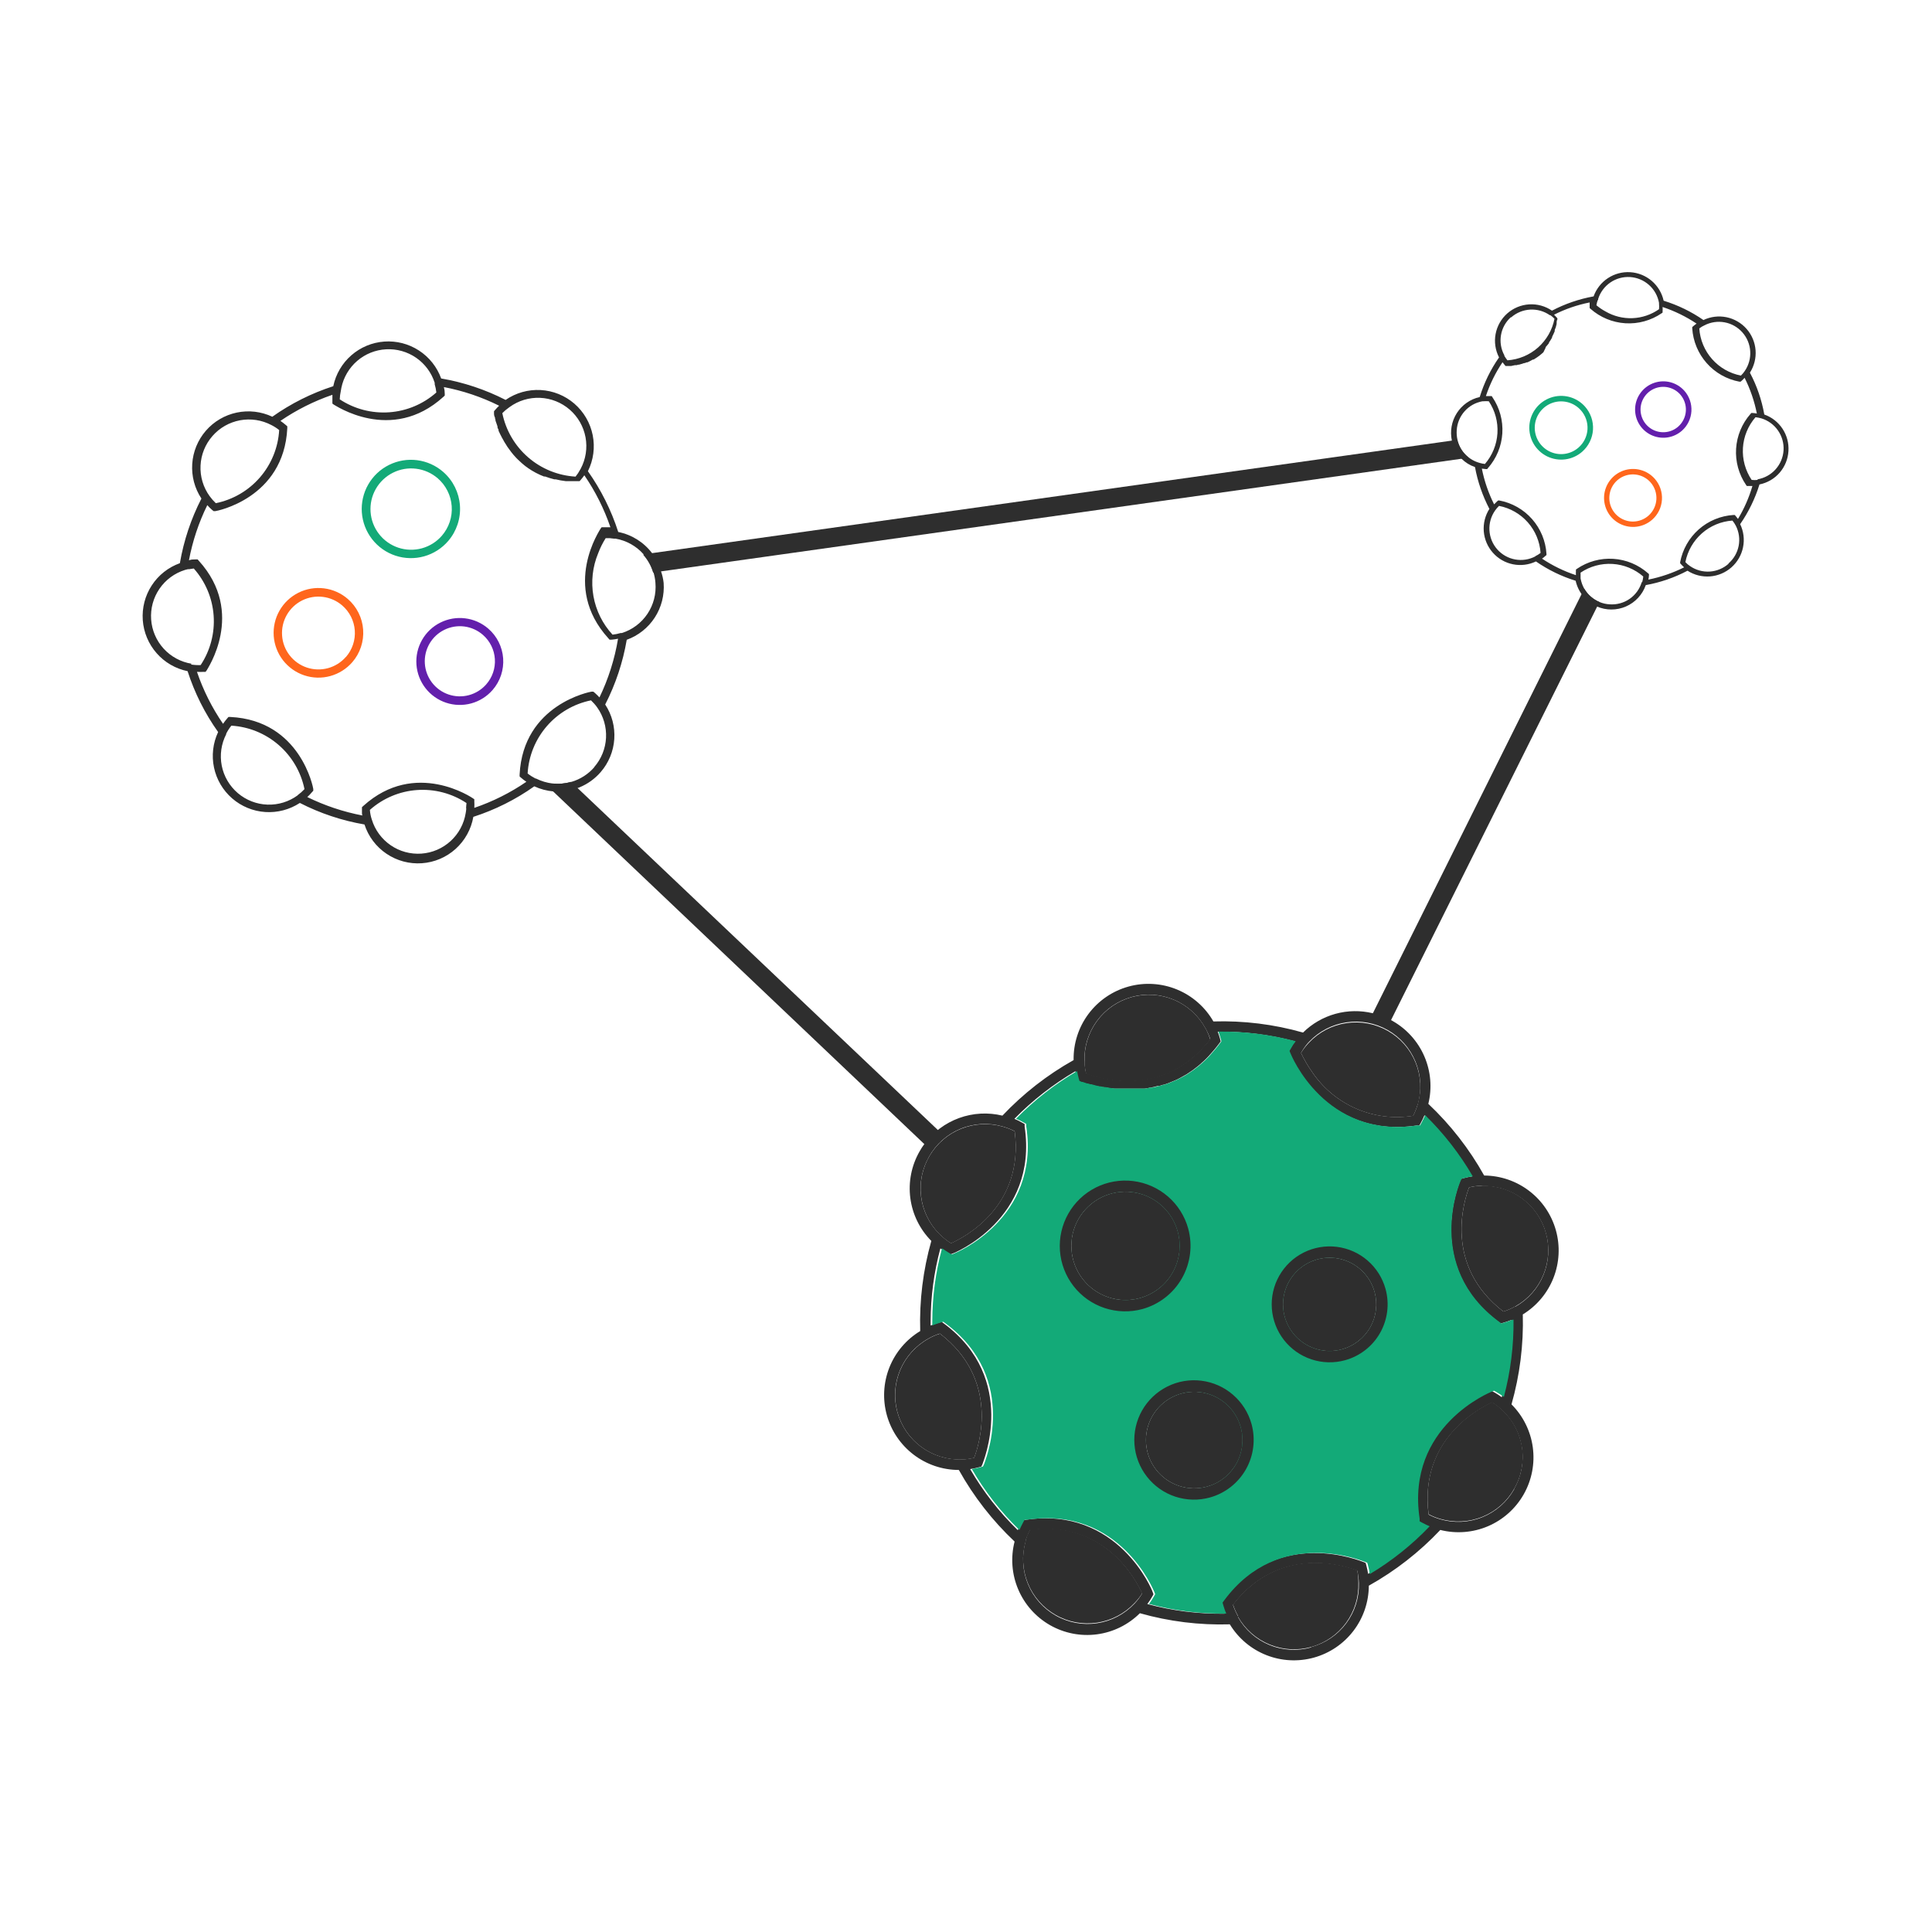 <svg xmlns="http://www.w3.org/2000/svg" width="100" height="100" viewBox="0 0 100 100" fill="none"><path d="M78.82 68.035C79.54 67.595 80.096 66.932 80.406 66.147C80.715 65.362 80.76 64.498 80.534 63.685C80.308 62.872 79.823 62.155 79.153 61.643C78.483 61.13 77.663 60.85 76.82 60.845C76.052 59.468 75.077 58.217 73.93 57.135C74.131 56.316 74.059 55.454 73.725 54.679C73.391 53.905 72.814 53.261 72.08 52.845L71.995 52.8C71.698 52.642 71.382 52.522 71.055 52.445C70.418 52.291 69.752 52.301 69.12 52.476C68.488 52.651 67.912 52.985 67.445 53.445C65.937 53.016 64.372 52.822 62.805 52.87C62.377 52.124 61.713 51.542 60.917 51.215C60.122 50.888 59.241 50.835 58.412 51.064C57.583 51.293 56.854 51.792 56.339 52.481C55.825 53.17 55.554 54.01 55.57 54.87C54.203 55.637 52.961 56.606 51.885 57.745C51.142 57.565 50.361 57.608 49.643 57.869C48.924 58.131 48.298 58.599 47.845 59.215C47.753 59.337 47.669 59.466 47.595 59.6C47.176 60.332 47.009 61.182 47.119 62.018C47.229 62.854 47.611 63.631 48.205 64.23C47.776 65.747 47.583 67.32 47.63 68.895C46.907 69.333 46.346 69.995 46.034 70.781C45.723 71.567 45.677 72.434 45.903 73.249C46.13 74.063 46.617 74.781 47.289 75.293C47.962 75.806 48.784 76.084 49.63 76.085C50.396 77.46 51.369 78.71 52.515 79.79C52.304 80.612 52.37 81.48 52.7 82.261C53.031 83.042 53.608 83.693 54.345 84.115C55.081 84.536 55.935 84.704 56.776 84.593C57.617 84.482 58.398 84.098 59 83.5C60.513 83.929 62.083 84.123 63.655 84.075C64.094 84.797 64.757 85.356 65.543 85.667C66.329 85.978 67.195 86.023 68.009 85.797C68.823 85.571 69.541 85.085 70.054 84.413C70.567 83.741 70.846 82.92 70.85 82.075C72.223 81.307 73.47 80.334 74.55 79.19C75.373 79.397 76.241 79.329 77.021 78.996C77.801 78.662 78.45 78.082 78.868 77.344C79.287 76.606 79.451 75.751 79.337 74.91C79.223 74.069 78.835 73.289 78.235 72.69C78.665 71.177 78.863 69.607 78.82 68.035ZM76.715 61.39C77.46 61.37 78.189 61.6 78.788 62.043C79.387 62.486 79.82 63.117 80.018 63.835C80.217 64.553 80.169 65.317 79.883 66.005C79.597 66.692 79.089 67.265 78.44 67.63H78.405C78.219 67.737 78.021 67.823 77.815 67.885C74.705 65.495 75.775 62.145 76.04 61.46C76.249 61.407 76.464 61.379 76.68 61.375L76.715 61.39ZM67.685 54L67.76 53.92C68.273 53.379 68.952 53.025 69.69 52.916C70.427 52.806 71.18 52.947 71.828 53.315C72.476 53.683 72.982 54.258 73.265 54.948C73.549 55.638 73.592 56.403 73.39 57.12L73.36 57.22C73.304 57.403 73.232 57.58 73.145 57.75C72.151 57.911 71.132 57.784 70.207 57.386C69.282 56.987 68.491 56.333 67.925 55.5C67.701 55.185 67.505 54.85 67.34 54.5C67.438 54.322 67.553 54.155 67.685 54ZM56.13 54.93C56.105 54.181 56.333 53.445 56.777 52.841C57.221 52.237 57.856 51.801 58.579 51.602C59.302 51.403 60.07 51.454 60.761 51.746C61.451 52.037 62.023 52.553 62.385 53.21L62.425 53.275C62.511 53.436 62.585 53.603 62.645 53.775C60.25 56.88 56.9 55.81 56.215 55.55C56.171 55.363 56.144 55.172 56.135 54.98V54.905L56.13 54.93ZM48.085 59.87C48.45 59.219 49.025 58.71 49.715 58.426C50.406 58.142 51.172 58.099 51.89 58.305L51.99 58.335C52.173 58.391 52.35 58.463 52.52 58.55C53.02 62.44 49.9 64.05 49.225 64.35C49.063 64.249 48.911 64.133 48.77 64.005L48.6 63.845C48.093 63.33 47.768 62.663 47.675 61.947C47.583 61.23 47.726 60.502 48.085 59.875V59.87ZM49.775 75.54C49.026 75.565 48.29 75.337 47.686 74.893C47.082 74.449 46.646 73.814 46.447 73.091C46.248 72.368 46.299 71.6 46.59 70.909C46.882 70.219 47.398 69.646 48.055 69.285C48.243 69.176 48.442 69.089 48.65 69.025C51.755 71.415 50.685 74.77 50.42 75.455C50.21 75.505 49.996 75.534 49.78 75.54H49.775ZM58.725 83C58.213 83.547 57.532 83.905 56.792 84.018C56.052 84.13 55.296 83.991 54.645 83.621C53.993 83.252 53.485 82.674 53.203 81.981C52.92 81.288 52.878 80.52 53.085 79.8V79.77C53.085 79.7 53.125 79.635 53.15 79.565C53.175 79.495 53.15 79.505 53.185 79.475C53.223 79.379 53.267 79.286 53.315 79.195C57.2 78.695 58.815 81.815 59.115 82.485C59.003 82.67 58.873 82.843 58.725 83ZM67.865 85.27C67.15 85.471 66.388 85.426 65.702 85.142C65.016 84.858 64.444 84.352 64.08 83.705V83.66C63.974 83.472 63.887 83.275 63.82 83.07C66.215 79.96 69.565 81.035 70.25 81.295C70.3 81.507 70.329 81.723 70.335 81.94C70.358 82.69 70.127 83.425 69.678 84.027C69.23 84.628 68.59 85.059 67.865 85.25V85.27ZM70.815 81.48C70.792 81.325 70.761 81.171 70.72 81.02L70.685 80.895L70.565 80.845C70.525 80.845 66.16 78.95 63.275 82.845L63.195 82.955L63.23 83.085C63.273 83.234 63.325 83.381 63.385 83.525C62.035 83.544 60.689 83.376 59.385 83.025C59.48 82.902 59.566 82.772 59.64 82.635L59.705 82.52L59.66 82.4C59.66 82.355 57.88 77.95 53.085 78.665H52.95L52.885 78.78C52.81 78.92 52.74 79.06 52.68 79.2C51.717 78.264 50.888 77.201 50.215 76.04C50.368 76.018 50.52 75.986 50.67 75.945L50.795 75.91L50.85 75.79C50.85 75.745 52.74 71.385 48.85 68.5L48.74 68.42L48.615 68.455C48.464 68.498 48.315 68.55 48.17 68.61V68.39C48.173 67.12 48.341 65.856 48.67 64.63H48.7C48.815 64.715 48.94 64.795 49.065 64.87L49.18 64.935L49.3 64.885C49.345 64.885 53.75 63.105 53.035 58.31V58.18L52.92 58.115C52.786 58.038 52.648 57.969 52.505 57.91C53.444 56.952 54.507 56.123 55.665 55.445C55.665 55.575 55.715 55.7 55.75 55.825L55.785 55.95L55.905 56.005H55.95L56.185 56.085H56.225L56.35 56.125H56.4C56.525 56.16 56.665 56.2 56.82 56.235H56.88L57.07 56.275H57.14L57.4 56.32L57.685 56.35H57.765H58H58.41H58.745H58.835H59.1H59.2C59.31 56.35 59.42 56.32 59.53 56.295H59.555C59.678 56.273 59.8 56.245 59.92 56.21H60L60.21 56.145H60.245L60.485 56.06L60.555 56.03L60.825 55.92C60.909 55.885 60.991 55.845 61.07 55.8L61.14 55.76C61.23 55.713 61.32 55.663 61.41 55.61L61.655 55.445L61.73 55.395L61.99 55.195C62.075 55.13 62.155 55.055 62.235 54.98L62.305 54.92C62.392 54.84 62.477 54.755 62.56 54.665L62.8 54.39L62.865 54.315C62.945 54.215 63.03 54.115 63.11 54.005L63.185 53.9L63.15 53.77C63.115 53.645 63.075 53.52 63.03 53.4C64.38 53.383 65.726 53.551 67.03 53.9L66.94 54.025L66.895 54.085L66.775 54.29L66.71 54.4L66.76 54.52C66.76 54.565 68.535 58.975 73.335 58.255H73.465L73.53 58.14C73.605 58.006 73.671 57.867 73.73 57.725C74.69 58.665 75.519 59.729 76.195 60.89C76.041 60.912 75.889 60.944 75.74 60.985L75.615 61.02L75.565 61.135C75.565 61.18 73.67 65.545 77.565 68.425L77.67 68.505L77.795 68.47C77.943 68.43 78.089 68.38 78.23 68.32C78.245 69.67 78.077 71.015 77.73 72.32C77.606 72.226 77.476 72.141 77.34 72.065L77.225 72L77.105 72.045C77.06 72.045 72.65 73.825 73.37 78.62V78.755L73.485 78.82L73.7 78.93L73.89 79.015C72.979 79.964 71.945 80.786 70.815 81.46V81.48ZM78.375 77.08C78.006 77.735 77.426 78.246 76.729 78.528C76.033 78.811 75.261 78.848 74.54 78.635C74.334 78.577 74.134 78.496 73.945 78.395C73.445 74.51 76.565 72.895 77.235 72.595C77.325 72.655 77.415 72.715 77.5 72.78C77.583 72.844 77.663 72.913 77.74 72.985C78.291 73.492 78.654 74.171 78.77 74.912C78.885 75.652 78.746 76.409 78.375 77.06V77.08Z" fill="#2E2E2E"></path><path d="M70.31 81.92C70.335 82.665 70.11 83.397 69.671 83.999C69.231 84.601 68.603 85.038 67.886 85.241C67.169 85.445 66.404 85.402 65.715 85.12C65.025 84.837 64.449 84.332 64.08 83.685V83.64C63.974 83.452 63.887 83.255 63.82 83.05C66.215 79.94 69.565 81.015 70.25 81.275C70.292 81.487 70.312 81.704 70.31 81.92Z" fill="#2E2E2E"></path><path d="M59.12 82.47C59.006 82.65 58.874 82.817 58.725 82.97C58.213 83.517 57.533 83.875 56.792 83.988C56.052 84.1 55.296 83.961 54.645 83.591C53.993 83.222 53.486 82.644 53.203 81.951C52.92 81.258 52.878 80.49 53.085 79.77V79.74C53.085 79.67 53.125 79.605 53.15 79.535C53.175 79.465 53.15 79.475 53.185 79.445C53.223 79.349 53.267 79.256 53.315 79.165C57.205 78.67 58.82 81.8 59.12 82.47Z" fill="#2E2E2E"></path><path d="M50.42 75.46C50.21 75.51 49.996 75.539 49.78 75.545C49.031 75.57 48.295 75.342 47.691 74.898C47.087 74.454 46.651 73.819 46.452 73.096C46.253 72.373 46.304 71.605 46.596 70.914C46.887 70.224 47.403 69.651 48.06 69.29C48.248 69.181 48.448 69.094 48.655 69.03C51.755 71.42 50.685 74.775 50.42 75.46Z" fill="#2E2E2E"></path><path d="M78.375 77.06C78.006 77.715 77.426 78.226 76.73 78.508C76.033 78.791 75.261 78.828 74.54 78.615C74.334 78.557 74.134 78.476 73.945 78.375C73.445 74.49 76.565 72.875 77.235 72.575C77.325 72.635 77.415 72.695 77.5 72.76C77.584 72.824 77.664 72.893 77.74 72.965C78.296 73.473 78.662 74.156 78.778 74.901C78.893 75.645 78.751 76.407 78.375 77.06Z" fill="#2E2E2E"></path><path d="M78.44 67.63H78.405C78.219 67.737 78.021 67.823 77.815 67.885C74.705 65.495 75.775 62.145 76.04 61.46C76.249 61.407 76.464 61.379 76.68 61.375H76.715C77.46 61.355 78.189 61.585 78.788 62.028C79.387 62.471 79.82 63.102 80.019 63.82C80.217 64.538 80.169 65.302 79.883 65.99C79.597 66.677 79.089 67.25 78.44 67.615V67.63Z" fill="#2E2E2E"></path><path d="M73.39 57.125L73.36 57.225C73.304 57.408 73.232 57.585 73.145 57.755C72.151 57.915 71.131 57.788 70.206 57.389C69.282 56.989 68.49 56.334 67.925 55.5C67.701 55.185 67.505 54.85 67.34 54.5C67.44 54.336 67.556 54.182 67.685 54.04L67.76 53.96C68.273 53.419 68.952 53.065 69.69 52.956C70.427 52.846 71.18 52.987 71.828 53.355C72.477 53.723 72.983 54.298 73.266 54.988C73.549 55.678 73.593 56.443 73.39 57.16V57.125Z" fill="#2E2E2E"></path><path d="M62.645 53.805C60.25 56.91 56.9 55.84 56.215 55.58C56.171 55.393 56.144 55.202 56.135 55.01V54.935C56.11 54.186 56.338 53.45 56.782 52.846C57.226 52.242 57.861 51.806 58.584 51.607C59.307 51.408 60.075 51.459 60.766 51.751C61.456 52.042 62.029 52.558 62.39 53.215L62.43 53.28C62.516 53.449 62.588 53.624 62.645 53.805Z" fill="#2E2E2E"></path><path d="M49.225 64.355C49.063 64.254 48.911 64.138 48.77 64.01L48.6 63.85C48.087 63.325 47.762 62.645 47.675 61.915C47.588 61.186 47.744 60.449 48.119 59.817C48.494 59.186 49.067 58.696 49.749 58.423C50.431 58.151 51.183 58.111 51.89 58.31L51.99 58.34C52.173 58.396 52.35 58.468 52.52 58.555C53.025 62.445 49.9 64.055 49.225 64.355Z" fill="#2E2E2E"></path><path d="M78.265 68.315C78.124 68.375 77.978 68.425 77.83 68.465L77.705 68.5L77.6 68.42C73.695 65.54 75.57 61.175 75.6 61.13L75.65 61.015L75.775 60.98C75.924 60.939 76.076 60.907 76.23 60.885C75.554 59.724 74.725 58.66 73.765 57.72C73.706 57.862 73.639 58.001 73.565 58.135L73.5 58.25H73.37C68.57 58.97 66.81 54.56 66.795 54.515L66.745 54.395L66.81 54.285L66.93 54.08L66.975 54.02L67.065 53.895C65.761 53.547 64.415 53.378 63.065 53.395C63.11 53.515 63.15 53.64 63.185 53.765L63.22 53.895L63.145 54C63.065 54.11 62.98 54.21 62.9 54.31L62.835 54.385L62.595 54.66C62.511 54.75 62.426 54.835 62.34 54.915L62.27 54.975C62.19 55.05 62.11 55.125 62.025 55.19L61.765 55.39L61.69 55.44L61.445 55.605C61.355 55.662 61.265 55.712 61.175 55.755L61.105 55.795C61.026 55.84 60.944 55.88 60.86 55.915L60.59 56.025L60.52 56.055L60.28 56.14H60.245L60.035 56.205H60.005C59.885 56.24 59.763 56.268 59.64 56.29H59.615C59.505 56.29 59.395 56.33 59.285 56.345H59.185H58.92H58.83H58.495H58.085H57.85H57.77L57.485 56.315L57.225 56.27H57.155L56.965 56.23H56.905C56.75 56.195 56.61 56.155 56.485 56.12H56.435L56.31 56.08H56.27L56.035 56H55.99L55.87 55.945L55.835 55.82C55.8 55.695 55.775 55.57 55.75 55.44C54.592 56.118 53.529 56.947 52.59 57.905C52.733 57.964 52.871 58.033 53.005 58.11L53.12 58.175V58.305C53.835 63.1 49.43 64.865 49.385 64.88L49.265 64.93L49.15 64.865C49.025 64.79 48.9 64.71 48.785 64.625H48.755C48.426 65.851 48.258 67.115 48.255 68.385V68.605C48.4 68.545 48.549 68.493 48.7 68.45L48.825 68.415L48.935 68.495C52.835 71.38 50.935 75.74 50.935 75.785L50.88 75.905L50.755 75.94C50.605 75.981 50.453 76.013 50.3 76.035C50.973 77.196 51.802 78.26 52.765 79.195C52.825 79.055 52.895 78.915 52.97 78.775L53.035 78.66H53.17C57.965 77.945 59.725 82.35 59.745 82.395L59.79 82.515L59.725 82.63C59.651 82.767 59.565 82.897 59.47 83.02C60.774 83.371 62.12 83.539 63.47 83.52C63.41 83.376 63.358 83.23 63.315 83.08L63.28 82.95L63.36 82.84C66.245 78.94 70.61 80.84 70.65 80.84L70.77 80.89L70.805 81.015C70.846 81.166 70.877 81.32 70.9 81.475C72.04 80.794 73.083 79.961 74 79L73.81 78.915L73.595 78.805L73.48 78.74V78.605C72.76 73.81 77.17 72.05 77.215 72.03L77.335 71.985L77.45 72.05C77.586 72.126 77.716 72.211 77.84 72.305C78.187 71 78.355 69.655 78.34 68.305L78.265 68.315ZM66.5 68.155C66.373 67.695 66.385 67.207 66.535 66.753C66.685 66.3 66.966 65.901 67.343 65.607C67.72 65.314 68.175 65.138 68.651 65.103C69.128 65.069 69.604 65.176 70.019 65.411C70.435 65.647 70.771 66.001 70.986 66.428C71.2 66.854 71.283 67.335 71.224 67.809C71.165 68.283 70.967 68.729 70.655 69.091C70.343 69.452 69.93 69.713 69.47 69.84C68.853 70.009 68.194 69.926 67.637 69.611C67.08 69.295 66.672 68.772 66.5 68.155ZM59.385 75.2C59.255 74.724 59.269 74.219 59.425 73.751C59.582 73.283 59.873 72.871 60.263 72.568C60.653 72.265 61.124 72.085 61.616 72.049C62.109 72.013 62.601 72.124 63.03 72.368C63.46 72.611 63.807 72.977 64.03 73.418C64.252 73.859 64.338 74.356 64.278 74.846C64.218 75.336 64.015 75.797 63.693 76.172C63.371 76.546 62.945 76.817 62.47 76.95C62.152 77.039 61.821 77.064 61.493 77.024C61.166 76.984 60.85 76.879 60.563 76.717C60.277 76.554 60.025 76.336 59.823 76.076C59.62 75.816 59.472 75.518 59.385 75.2ZM57.5 61.785C58.035 61.638 58.601 61.653 59.128 61.827C59.654 62.002 60.117 62.329 60.458 62.767C60.798 63.205 61.002 63.733 61.042 64.287C61.082 64.84 60.957 65.393 60.683 65.875C60.409 66.357 59.998 66.748 59.502 66.996C59.007 67.245 58.448 67.341 57.898 67.273C57.347 67.204 56.829 66.974 56.41 66.612C55.99 66.249 55.687 65.77 55.54 65.235C55.343 64.518 55.44 63.752 55.807 63.105C56.174 62.458 56.783 61.984 57.5 61.785Z" fill="#13AA78"></path><path d="M64.78 73.71C64.617 73.121 64.284 72.593 63.821 72.194C63.359 71.794 62.788 71.54 62.181 71.465C61.575 71.39 60.959 71.496 60.413 71.771C59.867 72.046 59.415 72.476 59.113 73.007C58.812 73.539 58.675 74.148 58.719 74.758C58.764 75.368 58.989 75.95 59.365 76.432C59.74 76.914 60.251 77.274 60.831 77.466C61.412 77.657 62.036 77.673 62.625 77.51C63.414 77.29 64.083 76.767 64.487 76.055C64.891 75.343 64.996 74.5 64.78 73.71ZM62.47 76.95C61.993 77.08 61.489 77.066 61.021 76.909C60.553 76.753 60.141 76.462 59.838 76.072C59.535 75.682 59.354 75.211 59.319 74.719C59.283 74.226 59.394 73.734 59.638 73.305C59.881 72.875 60.247 72.527 60.688 72.305C61.129 72.083 61.626 71.997 62.116 72.057C62.606 72.117 63.067 72.32 63.442 72.642C63.816 72.964 64.087 73.389 64.22 73.865C64.309 74.183 64.334 74.514 64.294 74.842C64.254 75.169 64.149 75.485 63.987 75.772C63.824 76.058 63.606 76.31 63.346 76.512C63.086 76.715 62.788 76.863 62.47 76.95Z" fill="#2E2E2E"></path><path d="M62.47 76.95C61.994 77.08 61.489 77.066 61.021 76.909C60.553 76.753 60.141 76.462 59.838 76.072C59.535 75.682 59.354 75.211 59.319 74.719C59.283 74.226 59.394 73.734 59.638 73.305C59.881 72.875 60.247 72.527 60.688 72.305C61.129 72.083 61.626 71.997 62.116 72.057C62.606 72.117 63.067 72.32 63.442 72.642C63.816 72.964 64.087 73.389 64.22 73.865C64.309 74.183 64.334 74.514 64.294 74.842C64.254 75.169 64.149 75.485 63.987 75.772C63.824 76.058 63.606 76.31 63.346 76.512C63.086 76.715 62.788 76.863 62.47 76.95Z" fill="#2E2E2E"></path><path d="M71.715 66.715C71.557 66.143 71.233 65.631 70.784 65.243C70.335 64.855 69.782 64.609 69.193 64.536C68.604 64.463 68.007 64.566 67.477 64.832C66.946 65.098 66.507 65.516 66.214 66.032C65.921 66.548 65.788 67.139 65.831 67.731C65.874 68.322 66.091 68.888 66.456 69.356C66.821 69.824 67.316 70.174 67.879 70.36C68.442 70.547 69.048 70.563 69.62 70.405C70 70.3 70.355 70.122 70.666 69.88C70.977 69.638 71.237 69.337 71.432 68.994C71.626 68.651 71.751 68.274 71.8 67.883C71.849 67.492 71.82 67.095 71.715 66.715ZM69.465 69.84C69.004 69.967 68.517 69.955 68.063 69.805C67.61 69.655 67.211 69.374 66.917 68.997C66.624 68.62 66.448 68.165 66.413 67.688C66.379 67.212 66.486 66.736 66.721 66.32C66.957 65.905 67.311 65.569 67.738 65.354C68.164 65.14 68.645 65.057 69.119 65.116C69.593 65.174 70.039 65.373 70.401 65.685C70.762 65.997 71.023 66.409 71.15 66.87C71.32 67.487 71.238 68.147 70.922 68.704C70.606 69.261 70.082 69.669 69.465 69.84Z" fill="#2E2E2E"></path><path d="M69.465 69.84C69.005 69.967 68.517 69.955 68.063 69.805C67.61 69.655 67.211 69.374 66.917 68.997C66.624 68.62 66.448 68.165 66.413 67.688C66.379 67.212 66.486 66.736 66.722 66.32C66.957 65.905 67.311 65.569 67.738 65.354C68.165 65.14 68.645 65.057 69.119 65.116C69.593 65.174 70.039 65.373 70.401 65.685C70.762 65.997 71.023 66.409 71.15 66.87C71.32 67.487 71.239 68.147 70.922 68.704C70.606 69.261 70.082 69.669 69.465 69.84Z" fill="#2E2E2E"></path><path d="M61.5 63.585C61.321 62.94 60.955 62.363 60.448 61.926C59.941 61.49 59.316 61.213 58.652 61.131C57.988 61.05 57.315 61.166 56.717 61.467C56.119 61.768 55.624 62.239 55.294 62.821C54.964 63.403 54.814 64.07 54.862 64.737C54.911 65.404 55.156 66.042 55.567 66.57C55.978 67.098 56.537 67.493 57.172 67.703C57.807 67.914 58.49 67.932 59.135 67.755C60.001 67.514 60.736 66.94 61.179 66.159C61.623 65.377 61.738 64.452 61.5 63.585ZM59 67.19C58.465 67.337 57.899 67.322 57.372 67.148C56.846 66.973 56.383 66.646 56.042 66.208C55.702 65.77 55.498 65.242 55.458 64.688C55.418 64.135 55.543 63.582 55.817 63.1C56.091 62.618 56.502 62.227 56.998 61.978C57.493 61.73 58.052 61.633 58.602 61.702C59.153 61.77 59.671 62.001 60.09 62.363C60.51 62.726 60.813 63.205 60.96 63.74C61.058 64.095 61.085 64.466 61.039 64.832C60.994 65.198 60.877 65.551 60.695 65.871C60.513 66.192 60.27 66.473 59.979 66.699C59.688 66.925 59.355 67.092 59 67.19Z" fill="#2E2E2E"></path><path d="M59 67.19C58.465 67.337 57.899 67.322 57.372 67.148C56.846 66.973 56.383 66.646 56.042 66.208C55.702 65.77 55.498 65.242 55.458 64.688C55.418 64.135 55.543 63.582 55.817 63.1C56.091 62.618 56.502 62.227 56.998 61.978C57.493 61.73 58.052 61.633 58.602 61.702C59.153 61.77 59.671 62.001 60.09 62.363C60.51 62.726 60.813 63.205 60.96 63.74C61.058 64.095 61.085 64.466 61.039 64.832C60.994 65.198 60.877 65.551 60.695 65.871C60.513 66.192 60.27 66.473 59.979 66.699C59.688 66.925 59.355 67.092 59 67.19Z" fill="#2E2E2E"></path><path d="M34.215 29.575C34.12 29.234 33.963 28.913 33.75 28.63C33.32 28.063 32.697 27.674 32 27.535C31.64 26.413 31.11 25.352 30.43 24.39C30.717 23.812 30.805 23.155 30.678 22.522C30.551 21.89 30.218 21.317 29.73 20.894C29.242 20.472 28.628 20.223 27.983 20.188C27.339 20.153 26.701 20.333 26.17 20.7C25.121 20.163 23.997 19.788 22.835 19.59C22.619 18.994 22.215 18.486 21.683 18.141C21.152 17.796 20.523 17.634 19.891 17.679C19.259 17.724 18.66 17.974 18.183 18.392C17.706 18.809 17.379 19.37 17.25 19.99C16.124 20.353 15.06 20.886 14.095 21.57C13.521 21.299 12.874 21.224 12.253 21.355C11.631 21.486 11.07 21.816 10.654 22.296C10.239 22.776 9.991 23.378 9.95 24.012C9.908 24.645 10.075 25.275 10.425 25.805C9.886 26.857 9.51 27.985 9.31 29.15C8.712 29.364 8.201 29.768 7.855 30.3C7.508 30.833 7.345 31.463 7.39 32.097C7.436 32.73 7.687 33.331 8.106 33.808C8.524 34.286 9.088 34.613 9.71 34.74C10.072 35.865 10.604 36.927 11.29 37.89C11.021 38.464 10.946 39.109 11.077 39.729C11.208 40.349 11.538 40.909 12.017 41.325C12.496 41.74 13.097 41.988 13.729 42.03C14.361 42.072 14.99 41.907 15.52 41.56C16.572 42.099 17.7 42.475 18.865 42.675C19.065 43.293 19.466 43.827 20.005 44.19C20.544 44.554 21.189 44.727 21.837 44.681C22.485 44.636 23.1 44.375 23.582 43.94C24.065 43.504 24.388 42.92 24.5 42.28C25.626 41.917 26.69 41.385 27.655 40.7C27.97 40.846 28.309 40.935 28.655 40.965C29.111 41.001 29.569 40.929 29.991 40.755C30.414 40.581 30.791 40.311 31.09 39.965C31.505 39.487 31.753 38.886 31.795 38.255C31.838 37.623 31.673 36.994 31.325 36.465C31.865 35.411 32.241 34.282 32.44 33.115C33.036 32.9 33.546 32.496 33.891 31.964C34.236 31.432 34.397 30.802 34.35 30.17C34.328 29.967 34.282 29.768 34.215 29.575ZM26.335 21.1L26.375 21.07C26.832 20.736 27.389 20.568 27.954 20.592C28.52 20.616 29.06 20.831 29.488 21.202C29.915 21.573 30.204 22.078 30.307 22.634C30.41 23.191 30.321 23.766 30.055 24.265L30.025 24.315C29.959 24.441 29.88 24.56 29.79 24.67C28.884 24.617 28.022 24.266 27.337 23.672C26.651 23.078 26.181 22.274 26 21.385C26.102 21.279 26.214 21.184 26.335 21.1ZM17.64 20.24L17.67 20.07C17.782 19.529 18.07 19.04 18.489 18.679C18.908 18.319 19.435 18.108 19.986 18.079C20.538 18.05 21.084 18.204 21.539 18.518C21.994 18.832 22.332 19.288 22.5 19.815V19.89C22.542 20.029 22.57 20.171 22.585 20.315C21.907 20.916 21.049 21.276 20.145 21.34C19.241 21.404 18.341 21.169 17.585 20.67C17.59 20.525 17.609 20.381 17.64 20.24ZM11 22.565C11.37 22.142 11.872 21.857 12.424 21.754C12.977 21.652 13.548 21.738 14.045 22C14.189 22.072 14.325 22.159 14.45 22.26C14.398 23.164 14.047 24.026 13.454 24.711C12.861 25.395 12.058 25.864 11.17 26.045C11.053 25.933 10.946 25.811 10.85 25.68C10.518 25.221 10.352 24.662 10.38 24.096C10.407 23.53 10.626 22.99 11 22.565ZM9.915 34.355C9.359 34.264 8.85 33.989 8.47 33.573C8.09 33.156 7.862 32.624 7.823 32.062C7.783 31.5 7.935 30.941 8.253 30.476C8.571 30.011 9.037 29.667 9.575 29.5L9.73 29.46H9.8L10.03 29.425C10.632 30.103 10.994 30.96 11.058 31.865C11.122 32.769 10.886 33.669 10.385 34.425C10.218 34.431 10.05 34.421 9.885 34.395L9.915 34.355ZM15.415 41.16C14.961 41.495 14.407 41.667 13.842 41.647C13.278 41.627 12.738 41.417 12.308 41.05C11.879 40.684 11.586 40.183 11.477 39.63C11.369 39.076 11.451 38.501 11.71 38V37.97C11.784 37.825 11.873 37.687 11.975 37.56C12.879 37.615 13.74 37.967 14.424 38.561C15.109 39.155 15.578 39.958 15.76 40.845C15.652 40.961 15.533 41.066 15.405 41.16H15.415ZM24.135 41.845C24.13 41.924 24.119 42.002 24.105 42.08C24.017 42.638 23.741 43.15 23.325 43.532C22.908 43.914 22.374 44.144 21.81 44.183C21.246 44.222 20.686 44.07 20.22 43.749C19.754 43.429 19.41 42.961 19.245 42.42C19.191 42.258 19.157 42.09 19.145 41.92C19.823 41.318 20.68 40.956 21.584 40.892C22.489 40.828 23.389 41.064 24.145 41.565C24.13 41.68 24.13 41.765 24.125 41.845H24.135ZM30.765 39.705C30.45 40.069 30.037 40.335 29.575 40.47C29.26 40.56 28.931 40.589 28.605 40.555C28.304 40.519 28.011 40.431 27.74 40.295H27.715C27.572 40.222 27.436 40.135 27.31 40.035C27.362 39.131 27.712 38.269 28.306 37.584C28.899 36.9 29.702 36.431 30.59 36.25C30.708 36.361 30.816 36.483 30.91 36.615C31.235 37.073 31.396 37.626 31.368 38.187C31.34 38.747 31.124 39.282 30.755 39.705H30.765ZM31.035 36.105C30.955 36.02 30.875 35.94 30.785 35.86L30.71 35.8H30.615C30.58 35.8 27.075 36.45 26.895 40.09V40.19L26.97 40.255C27.057 40.331 27.149 40.401 27.245 40.465C26.412 41.035 25.505 41.489 24.55 41.815C24.557 41.699 24.557 41.581 24.55 41.465V41.37L24.47 41.315C24.47 41.315 21.505 39.27 18.805 41.715L18.735 41.78V41.88C18.735 41.945 18.735 42 18.735 42.06C18.735 42.11 18.735 42.16 18.76 42.21C17.77 42.02 16.81 41.699 15.905 41.255C15.993 41.176 16.075 41.091 16.15 41L16.215 40.93V40.835C16.215 40.8 15.565 37.29 11.925 37.11H11.825L11.76 37.185C11.682 37.274 11.611 37.367 11.545 37.465C10.974 36.634 10.52 35.729 10.195 34.775C10.312 34.782 10.428 34.782 10.545 34.775H10.64L10.7 34.695C10.7 34.665 12.74 31.73 10.295 29.03L10.23 28.955H10.13C10.01 28.955 9.895 28.955 9.78 29C9.965 28.01 10.285 27.049 10.73 26.145C10.807 26.235 10.89 26.318 10.98 26.395L11.055 26.455H11.15C11.185 26.455 14.69 25.805 14.87 22.165V22.065L14.795 22C14.706 21.923 14.612 21.851 14.515 21.785C15.347 21.216 16.252 20.762 17.205 20.435C17.205 20.435 17.205 20.435 17.205 20.465C17.205 20.575 17.205 20.68 17.205 20.795V20.89L17.28 20.945C17.31 20.945 20.245 22.99 22.945 20.545L23.02 20.475V20.38C23.02 20.26 23.005 20.145 22.975 20.035C23.968 20.225 24.93 20.549 25.835 21C25.765 21.066 25.698 21.136 25.635 21.21L25.57 21.285V21.38C25.57 21.38 25.57 21.38 25.57 21.42C25.57 21.42 25.57 21.525 25.615 21.6C25.66 21.675 25.615 21.6 25.615 21.63L25.645 21.725C25.643 21.738 25.643 21.752 25.645 21.765L25.75 22.07C25.751 22.083 25.751 22.097 25.75 22.11C25.75 22.155 25.785 22.2 25.805 22.245V22.295C25.83 22.355 25.86 22.415 25.89 22.475C25.92 22.54 25.955 22.605 25.99 22.67L26.02 22.72C26.045 22.773 26.074 22.825 26.105 22.875L26.14 22.93L26.265 23.13L26.415 23.335C26.43 23.352 26.443 23.37 26.455 23.39C26.495 23.44 26.54 23.49 26.58 23.545C26.599 23.561 26.616 23.579 26.63 23.6C26.685 23.665 26.745 23.725 26.805 23.785L27.01 23.975L27.135 24.08C27.184 24.121 27.236 24.16 27.29 24.195L27.335 24.23L27.52 24.35L27.695 24.45L27.75 24.48L27.955 24.58L28.16 24.665H28.22L28.455 24.745L28.69 24.81H28.76L29.02 24.865L29.29 24.905H29.365H29.66H30L30.065 24.83C30.129 24.757 30.189 24.68 30.245 24.6C30.815 25.431 31.269 26.336 31.595 27.29H31.14L31.08 27.37C31.08 27.4 29.035 30.335 31.485 33.035L31.55 33.11H31.65C31.764 33.101 31.878 33.084 31.99 33.06C31.815 34.116 31.49 35.141 31.025 36.105H31.035ZM32.2 32.765H32.125C31.988 32.805 31.847 32.834 31.705 32.85C31.191 32.293 30.848 31.6 30.716 30.854C30.584 30.108 30.669 29.34 30.96 28.64C31.063 28.366 31.193 28.103 31.35 27.855C31.492 27.848 31.635 27.856 31.775 27.88H31.86C32.424 27.977 32.938 28.265 33.315 28.695C33.544 28.957 33.715 29.266 33.815 29.6C33.875 29.785 33.912 29.976 33.925 30.17C33.973 30.735 33.828 31.3 33.512 31.772C33.197 32.243 32.731 32.593 32.19 32.765H32.2Z" fill="#2E2E2E"></path><path d="M18 31C17.653 30.7 17.225 30.509 16.77 30.453C16.314 30.396 15.853 30.475 15.443 30.681C15.033 30.886 14.693 31.209 14.466 31.608C14.239 32.006 14.136 32.463 14.168 32.921C14.201 33.378 14.369 33.816 14.65 34.178C14.932 34.54 15.314 34.811 15.749 34.956C16.185 35.101 16.653 35.114 17.095 34.992C17.538 34.871 17.934 34.621 18.235 34.275C18.435 34.045 18.587 33.777 18.683 33.488C18.78 33.198 18.818 32.893 18.796 32.589C18.775 32.285 18.693 31.988 18.556 31.715C18.42 31.442 18.231 31.2 18 31ZM17.905 34C17.661 34.282 17.338 34.484 16.979 34.583C16.619 34.681 16.239 34.671 15.885 34.553C15.531 34.435 15.221 34.215 14.992 33.921C14.763 33.627 14.627 33.271 14.601 32.899C14.574 32.527 14.658 32.156 14.843 31.832C15.027 31.508 15.304 31.246 15.637 31.079C15.97 30.913 16.346 30.848 16.715 30.895C17.085 30.941 17.433 31.096 17.715 31.34C17.902 31.502 18.056 31.699 18.168 31.92C18.279 32.142 18.346 32.383 18.364 32.63C18.382 32.877 18.351 33.125 18.273 33.36C18.195 33.595 18.072 33.813 17.91 34H17.905Z" fill="#FF661C"></path><path d="M25.27 32.535C24.933 32.244 24.518 32.059 24.076 32.005C23.635 31.95 23.187 32.027 22.789 32.227C22.392 32.426 22.062 32.739 21.843 33.126C21.623 33.513 21.523 33.956 21.555 34.4C21.587 34.844 21.75 35.268 22.023 35.619C22.296 35.97 22.668 36.233 23.09 36.373C23.512 36.513 23.966 36.525 24.395 36.407C24.824 36.289 25.209 36.046 25.5 35.71C25.694 35.486 25.841 35.227 25.934 34.947C26.027 34.666 26.064 34.37 26.043 34.075C26.022 33.78 25.942 33.492 25.81 33.228C25.677 32.964 25.494 32.728 25.27 32.535ZM25.165 35.425C24.928 35.695 24.616 35.888 24.27 35.981C23.923 36.074 23.556 36.062 23.216 35.946C22.876 35.83 22.578 35.616 22.36 35.331C22.142 35.046 22.013 34.703 21.99 34.344C21.967 33.986 22.05 33.629 22.23 33.318C22.41 33.007 22.678 32.757 23 32.599C23.323 32.44 23.685 32.381 24.041 32.428C24.397 32.476 24.73 32.628 25 32.865C25.179 33.022 25.326 33.213 25.431 33.427C25.537 33.64 25.599 33.873 25.614 34.111C25.63 34.349 25.598 34.587 25.521 34.813C25.444 35.038 25.323 35.246 25.165 35.425Z" fill="#631FAC"></path><path d="M22.945 24.43C22.565 24.097 22.096 23.885 21.595 23.82C21.095 23.755 20.587 23.84 20.135 24.065C19.683 24.289 19.308 24.643 19.058 25.081C18.807 25.519 18.693 26.022 18.729 26.525C18.765 27.029 18.95 27.51 19.26 27.908C19.57 28.306 19.991 28.603 20.47 28.761C20.949 28.919 21.465 28.931 21.951 28.796C22.437 28.66 22.872 28.383 23.2 28C23.636 27.491 23.854 26.831 23.806 26.163C23.758 25.494 23.449 24.872 22.945 24.43ZM22.87 27.73C22.597 28.044 22.237 28.271 21.835 28.381C21.434 28.49 21.009 28.479 20.614 28.347C20.219 28.215 19.872 27.969 19.617 27.64C19.362 27.311 19.21 26.914 19.181 26.498C19.151 26.083 19.246 25.669 19.452 25.307C19.658 24.945 19.967 24.653 20.34 24.467C20.712 24.281 21.131 24.209 21.544 24.262C21.957 24.314 22.345 24.487 22.66 24.76C22.869 24.941 23.04 25.162 23.163 25.409C23.287 25.656 23.361 25.926 23.38 26.201C23.4 26.477 23.365 26.754 23.277 27.017C23.189 27.279 23.051 27.521 22.87 27.73Z" fill="#13AA78"></path><path d="M91.32 21.455C91.186 20.699 90.935 19.968 90.575 19.29C90.796 18.944 90.899 18.535 90.868 18.126C90.836 17.716 90.672 17.328 90.4 17.02C90.129 16.713 89.764 16.502 89.362 16.419C88.959 16.337 88.541 16.388 88.17 16.565C87.539 16.128 86.844 15.791 86.11 15.565C86.021 15.165 85.805 14.805 85.493 14.538C85.181 14.272 84.791 14.114 84.382 14.089C83.973 14.063 83.567 14.172 83.225 14.397C82.882 14.623 82.623 14.954 82.485 15.34C81.733 15.476 81.007 15.725 80.33 16.08C79.984 15.843 79.568 15.728 79.149 15.754C78.73 15.78 78.332 15.945 78.017 16.222C77.703 16.5 77.49 16.875 77.412 17.288C77.335 17.7 77.398 18.127 77.59 18.5C77.152 19.127 76.815 19.819 76.59 20.55C76.1 20.66 75.674 20.959 75.404 21.383C75.134 21.806 75.043 22.32 75.15 22.81C75.222 23.164 75.396 23.489 75.65 23.745C75.846 23.939 76.084 24.087 76.345 24.175C76.484 24.93 76.736 25.659 77.09 26.34C76.87 26.686 76.768 27.095 76.8 27.504C76.833 27.914 76.998 28.301 77.27 28.608C77.542 28.916 77.907 29.126 78.309 29.207C78.712 29.289 79.13 29.237 79.5 29.06C80.13 29.496 80.823 29.834 81.555 30.06C81.62 30.352 81.753 30.625 81.943 30.856C82.133 31.087 82.376 31.27 82.65 31.39C82.888 31.494 83.145 31.548 83.404 31.548C83.664 31.548 83.921 31.495 84.159 31.391C84.397 31.287 84.611 31.136 84.787 30.945C84.964 30.755 85.1 30.53 85.185 30.285C85.939 30.149 86.668 29.898 87.345 29.54C87.691 29.763 88.101 29.866 88.511 29.835C88.922 29.803 89.311 29.639 89.62 29.366C89.928 29.093 90.139 28.727 90.22 28.324C90.302 27.92 90.249 27.501 90.07 27.13C90.507 26.5 90.844 25.807 91.07 25.075C91.476 24.993 91.844 24.779 92.115 24.466C92.386 24.153 92.546 23.759 92.57 23.345C92.596 22.937 92.487 22.532 92.262 22.191C92.036 21.849 91.706 21.591 91.32 21.455ZM88.22 16.84C88.541 16.673 88.909 16.618 89.266 16.684C89.622 16.75 89.946 16.933 90.186 17.205C90.426 17.476 90.569 17.819 90.591 18.181C90.614 18.543 90.515 18.901 90.31 19.2C90.252 19.287 90.185 19.367 90.11 19.44C89.532 19.329 89.007 19.029 88.617 18.587C88.227 18.146 87.994 17.588 87.955 17C88.037 16.936 88.126 16.882 88.22 16.84ZM82.72 15.53V15.475C82.829 15.128 83.051 14.828 83.351 14.622C83.651 14.416 84.011 14.317 84.374 14.34C84.736 14.363 85.081 14.507 85.352 14.749C85.624 14.991 85.806 15.317 85.87 15.675V15.725C85.88 15.818 85.88 15.912 85.87 16.005C85.468 16.287 84.993 16.448 84.502 16.468C84.011 16.488 83.525 16.368 83.1 16.12C82.933 16.03 82.775 15.923 82.63 15.8C82.645 15.708 82.668 15.618 82.7 15.53H82.72ZM78.22 16.425C78.493 16.186 78.839 16.045 79.201 16.025C79.564 16.005 79.922 16.107 80.22 16.315H80.25C80.326 16.37 80.396 16.432 80.46 16.5C80.347 17.076 80.047 17.599 79.607 17.988C79.167 18.377 78.611 18.609 78.025 18.65C77.966 18.577 77.913 18.5 77.865 18.42V18.39C77.692 18.073 77.63 17.707 77.69 17.35C77.749 16.994 77.927 16.668 78.195 16.425H78.22ZM76.475 23.925C76.219 23.836 75.99 23.683 75.809 23.481C75.628 23.279 75.501 23.034 75.44 22.77C75.402 22.606 75.388 22.438 75.4 22.27C75.421 21.907 75.564 21.562 75.805 21.29C76.046 21.017 76.372 20.834 76.73 20.77H76.78C76.873 20.762 76.967 20.762 77.06 20.77C77.386 21.258 77.543 21.84 77.507 22.426C77.471 23.012 77.244 23.57 76.86 24.015C76.767 24.005 76.675 23.987 76.585 23.96L76.475 23.925ZM79.475 28.795C79.153 28.966 78.782 29.023 78.423 28.957C78.064 28.892 77.738 28.707 77.496 28.433C77.255 28.16 77.113 27.813 77.093 27.448C77.072 27.084 77.175 26.724 77.385 26.425C77.445 26.338 77.514 26.258 77.59 26.185C78.167 26.297 78.69 26.597 79.079 27.037C79.468 27.477 79.7 28.034 79.74 28.62C79.655 28.686 79.563 28.743 79.465 28.79L79.475 28.795ZM84.975 30.135C84.87 30.485 84.649 30.79 84.349 30.998C84.048 31.206 83.685 31.305 83.32 31.28C83.138 31.271 82.958 31.231 82.79 31.16C82.459 31.022 82.181 30.78 82 30.47C81.908 30.305 81.844 30.126 81.81 29.94C81.808 29.905 81.808 29.87 81.81 29.835C81.808 29.82 81.808 29.805 81.81 29.79C81.81 29.74 81.81 29.69 81.81 29.64C82.298 29.311 82.88 29.153 83.467 29.189C84.053 29.225 84.612 29.454 85.055 29.84C85.046 29.938 85.028 30.035 85 30.13L84.975 30.135ZM89.475 29.175C89.204 29.417 88.859 29.561 88.497 29.584C88.134 29.607 87.774 29.506 87.475 29.3C87.387 29.242 87.306 29.173 87.235 29.095C87.348 28.519 87.648 27.996 88.088 27.607C88.528 27.218 89.084 26.986 89.67 26.945C89.738 27.027 89.796 27.116 89.845 27.21C90.01 27.532 90.062 27.901 89.992 28.257C89.922 28.612 89.735 28.934 89.46 29.17L89.475 29.175ZM89.975 26.885C89.93 26.825 89.885 26.76 89.835 26.705L89.79 26.655H89.73C89.063 26.696 88.429 26.958 87.928 27.4C87.428 27.842 87.089 28.439 86.965 29.095V29.155L87.005 29.2C87.058 29.26 87.113 29.315 87.17 29.365C86.584 29.657 85.962 29.871 85.32 30C85.336 29.926 85.346 29.851 85.35 29.775V29.715L85.3 29.67C84.8 29.229 84.168 28.966 83.502 28.925C82.837 28.883 82.176 29.064 81.625 29.44L81.57 29.48V29.54C81.565 29.617 81.565 29.693 81.57 29.77C80.949 29.566 80.359 29.278 79.815 28.915C79.879 28.872 79.94 28.824 79.995 28.77L80.045 28.73V28.67C80.004 28.003 79.742 27.369 79.3 26.868C78.858 26.367 78.262 26.028 77.605 25.905H77.545L77.495 25.945C77.435 26 77.385 26.05 77.335 26.105C77.041 25.52 76.828 24.897 76.7 24.255L76.91 24.28H76.975L77.015 24.23C77.456 23.73 77.719 23.097 77.76 22.432C77.802 21.766 77.621 21.106 77.245 20.555L77.21 20.5H76.91C77.116 19.88 77.406 19.292 77.77 18.75C77.806 18.8 77.844 18.849 77.885 18.895L77.93 18.945H78H78.12H78.185H78.21L78.415 18.9H78.5L78.59 18.875H78.625L78.745 18.84L78.88 18.795H78.915L79.02 18.755H79.06L79.195 18.69C79.245 18.666 79.293 18.64 79.34 18.61H79.38L79.49 18.54L79.53 18.515L79.665 18.42L79.805 18.305C79.834 18.284 79.861 18.261 79.885 18.235L80 18V17.97C80.032 17.937 80.063 17.902 80.09 17.865L80.175 17.76V17.725C80.206 17.685 80.235 17.644 80.26 17.6L80.335 17.475V17.44C80.361 17.393 80.385 17.345 80.405 17.295C80.43 17.248 80.451 17.2 80.47 17.15V17.11C80.47 17.055 80.51 17 80.525 16.945L80.57 16.77V16.725C80.57 16.665 80.57 16.6 80.61 16.535V16.475L80.565 16.425C80.526 16.376 80.482 16.331 80.435 16.29C81.018 15.995 81.639 15.781 82.28 15.655C82.278 15.68 82.278 15.705 82.28 15.73C82.278 15.742 82.278 15.754 82.28 15.765C82.278 15.803 82.278 15.842 82.28 15.88V15.945L82.325 15.985C82.825 16.427 83.459 16.69 84.126 16.732C84.792 16.774 85.454 16.592 86.005 16.215L86.055 16.18V16.115C86.06 16.04 86.06 15.965 86.055 15.89C86.677 16.097 87.269 16.386 87.815 16.75C87.752 16.792 87.692 16.839 87.635 16.89L87.59 16.93V16.995C87.632 17.661 87.895 18.294 88.337 18.794C88.778 19.294 89.374 19.632 90.03 19.755H90.095L90.14 19.715C90.197 19.666 90.251 19.612 90.3 19.555C90.594 20.14 90.807 20.763 90.935 21.405C90.861 21.39 90.786 21.38 90.71 21.375H90.65L90.605 21.425C90.164 21.925 89.902 22.558 89.86 23.223C89.818 23.889 90 24.549 90.375 25.1L90.415 25.155H90.705C90.528 25.761 90.273 26.341 89.945 26.88L89.975 26.885ZM90.975 24.84C90.872 24.853 90.768 24.853 90.665 24.84C90.337 24.352 90.178 23.77 90.214 23.183C90.25 22.597 90.479 22.038 90.865 21.595L91.02 21.62L91.17 21.655C91.519 21.762 91.823 21.984 92.03 22.284C92.238 22.585 92.339 22.947 92.316 23.311C92.293 23.676 92.147 24.022 91.903 24.294C91.659 24.566 91.33 24.748 90.97 24.81L90.975 24.84Z" fill="#2E2E2E"></path><path d="M85.645 24.775C85.448 24.554 85.19 24.396 84.904 24.322C84.618 24.247 84.316 24.259 84.036 24.355C83.756 24.452 83.511 24.629 83.332 24.865C83.153 25.1 83.047 25.383 83.028 25.678C83.01 25.974 83.079 26.268 83.227 26.524C83.375 26.78 83.596 26.987 83.861 27.118C84.126 27.249 84.424 27.299 84.718 27.261C85.011 27.223 85.287 27.099 85.51 26.905C85.66 26.775 85.782 26.616 85.87 26.438C85.958 26.26 86.01 26.066 86.022 25.868C86.035 25.67 86.008 25.471 85.943 25.284C85.879 25.096 85.777 24.923 85.645 24.775ZM85.325 26.69C85.144 26.849 84.92 26.952 84.681 26.984C84.442 27.017 84.199 26.977 83.982 26.871C83.766 26.766 83.585 26.598 83.464 26.39C83.342 26.181 83.285 25.942 83.3 25.701C83.315 25.46 83.4 25.229 83.546 25.037C83.692 24.845 83.891 24.701 84.119 24.622C84.347 24.543 84.593 24.534 84.827 24.595C85.06 24.656 85.27 24.785 85.43 24.965C85.644 25.208 85.753 25.526 85.734 25.849C85.714 26.172 85.567 26.475 85.325 26.69Z" fill="#FF661C"></path><path d="M87.185 20.23C86.994 20.014 86.743 19.86 86.464 19.786C86.185 19.712 85.89 19.723 85.618 19.817C85.345 19.911 85.106 20.083 84.931 20.313C84.756 20.542 84.653 20.818 84.635 21.106C84.617 21.394 84.684 21.681 84.829 21.93C84.974 22.18 85.189 22.381 85.448 22.508C85.707 22.635 85.998 22.683 86.284 22.645C86.57 22.607 86.838 22.485 87.055 22.295C87.346 22.038 87.522 21.677 87.547 21.289C87.571 20.902 87.441 20.521 87.185 20.23ZM86.865 22.08C86.691 22.233 86.475 22.332 86.244 22.362C86.014 22.393 85.78 22.355 85.571 22.252C85.363 22.15 85.189 21.988 85.073 21.787C84.956 21.586 84.902 21.355 84.916 21.123C84.931 20.892 85.014 20.669 85.155 20.485C85.296 20.3 85.489 20.161 85.708 20.086C85.928 20.011 86.165 20.002 86.39 20.062C86.614 20.121 86.816 20.246 86.97 20.42C87.175 20.654 87.279 20.961 87.26 21.272C87.24 21.583 87.098 21.873 86.865 22.08Z" fill="#631FAC"></path><path d="M82.04 21.045C81.824 20.801 81.54 20.627 81.225 20.544C80.909 20.462 80.576 20.474 80.268 20.581C79.96 20.687 79.69 20.882 79.493 21.141C79.296 21.401 79.179 21.713 79.159 22.038C79.139 22.363 79.216 22.688 79.379 22.969C79.543 23.251 79.787 23.478 80.079 23.622C80.372 23.765 80.701 23.819 81.024 23.776C81.347 23.733 81.65 23.595 81.895 23.38C82.058 23.236 82.192 23.062 82.287 22.867C82.383 22.672 82.439 22.46 82.453 22.243C82.466 22.026 82.437 21.808 82.366 21.603C82.295 21.397 82.184 21.208 82.04 21.045ZM81.705 23.165C81.502 23.343 81.252 23.457 80.984 23.493C80.717 23.529 80.445 23.485 80.203 23.366C79.96 23.247 79.759 23.059 79.623 22.826C79.488 22.593 79.424 22.325 79.441 22.055C79.458 21.786 79.554 21.528 79.717 21.313C79.881 21.099 80.104 20.937 80.359 20.849C80.614 20.762 80.89 20.752 81.15 20.82C81.411 20.889 81.646 21.033 81.825 21.235C81.945 21.369 82.037 21.526 82.096 21.696C82.154 21.866 82.179 22.046 82.168 22.225C82.157 22.404 82.11 22.58 82.031 22.741C81.951 22.903 81.84 23.047 81.705 23.165Z" fill="#13AA78"></path><path d="M76 23.695L75.68 23.74L34.215 29.575L33.805 29.635C33.705 29.301 33.535 28.992 33.305 28.73V28.695L33.755 28.63L75.155 22.805L75.42 22.765C75.502 23.121 75.703 23.439 75.99 23.665L76 23.695Z" fill="#2E2E2E"></path><path d="M48.705 58.64L48 59.365L47.845 59.22L28.63 40.965L28.405 40.75L28.59 40.555C28.916 40.589 29.245 40.56 29.56 40.47L29.89 40.785L48.555 58.5L48.705 58.64Z" fill="#2E2E2E"></path><path d="M82.785 31.16L82.67 31.395L72 52.8L71.885 53.03L70.99 52.585L71.06 52.445L81.865 30.745L82 30.47C82.18 30.779 82.456 31.021 82.785 31.16Z" fill="#2E2E2E"></path></svg>